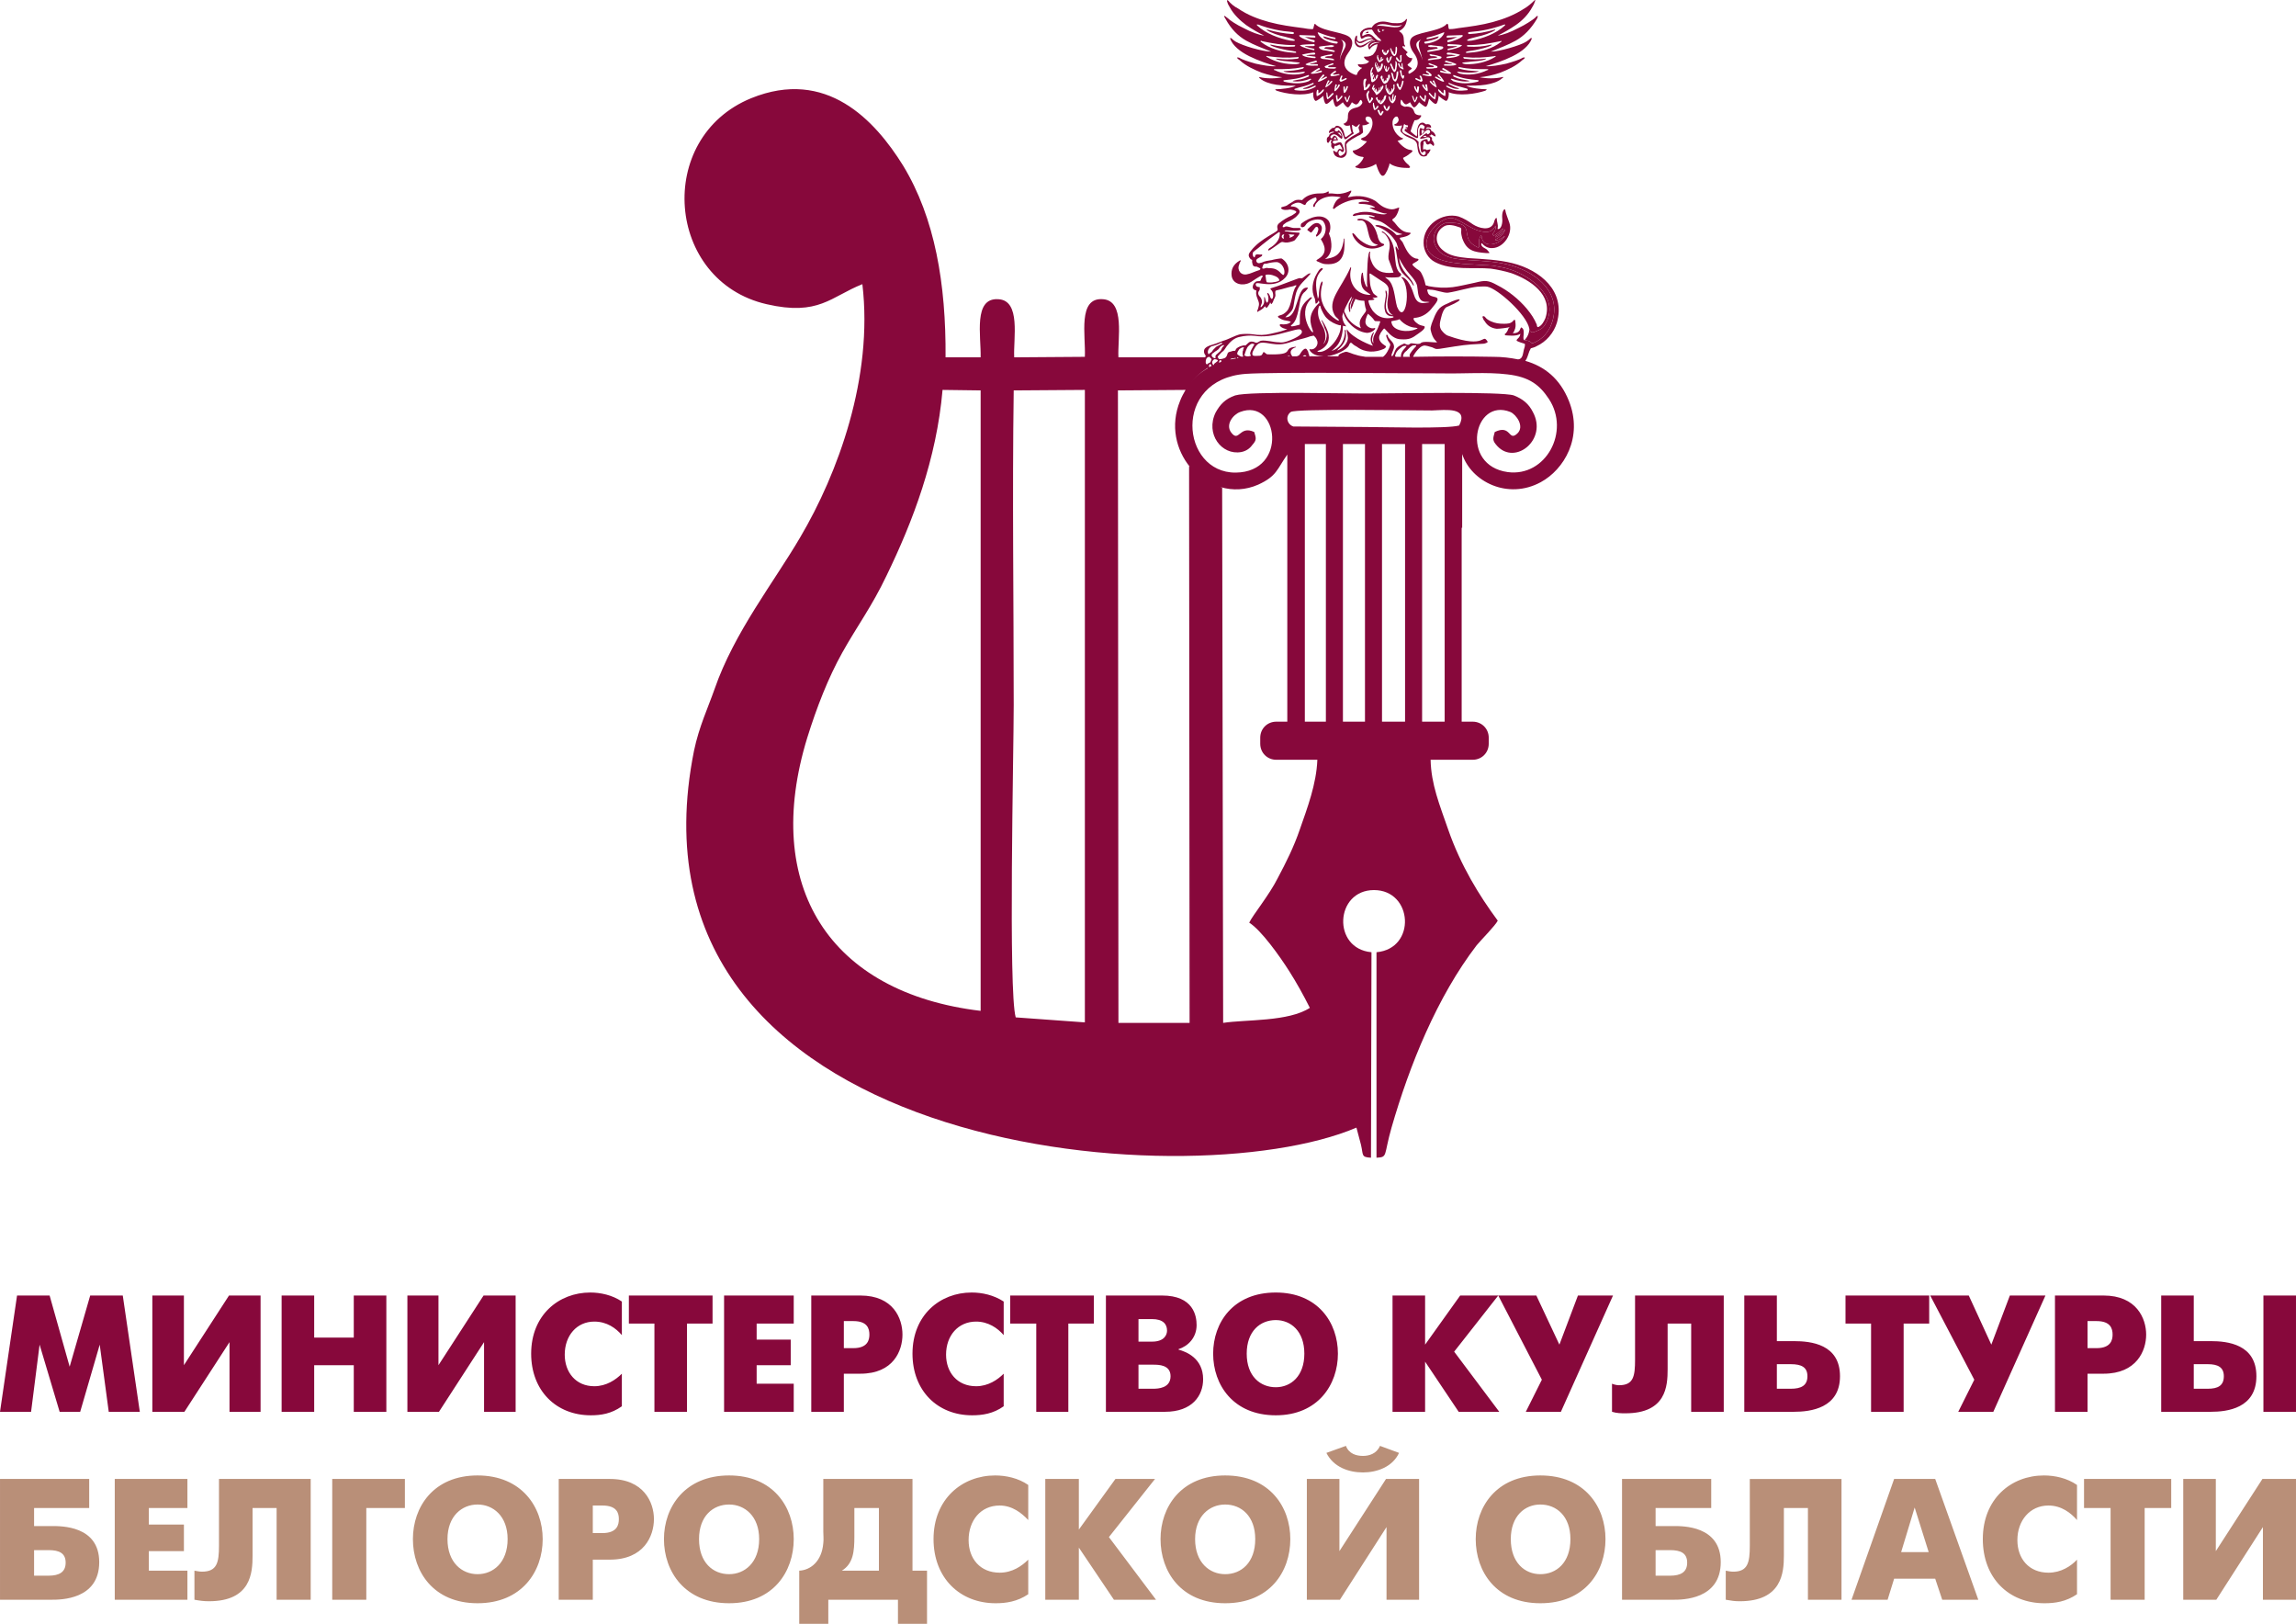 <?xml version="1.0" encoding="UTF-8"?> <svg xmlns="http://www.w3.org/2000/svg" xmlns:xlink="http://www.w3.org/1999/xlink" xml:space="preserve" width="45.819mm" height="32.399mm" version="1.1" style="shape-rendering:geometricPrecision; text-rendering:geometricPrecision; image-rendering:optimizeQuality; fill-rule:evenodd; clip-rule:evenodd" viewBox="0 0 4582 3240"> <defs> <style type="text/css"> .fil0 {fill:#87083B} .fil2 {fill:#B98F78;fill-rule:nonzero} .fil1 {fill:#87083B;fill-rule:nonzero} </style> </defs> <g id="Слой_x0020_1">  <g id="_1453003088"> <g> <g> <path class="fil0" d="M1769 1149c53,-109 100,-233 112,-371l76 1 0 1238c-302,-36 -437,-249 -346,-545 19,-61 42,-120 70,-170 29,-52 59,-92 88,-153zm936 -941c1,1 2,1 2,0 3,0 5,-4 6,-6 2,-3 3,-4 5,0 1,2 1,3 0,5 -3,4 -4,5 -9,7 -9,2 -19,5 -19,17 0,5 0,11 -5,14 -1,2 -6,1 -3,3 1,2 4,3 6,3 1,0 4,0 6,-1 1,5 1,9 3,14 1,1 0,2 -2,3 -1,1 -2,2 -4,3 -2,1 -6,6 -7,2 -2,-7 -2,-12 -8,-18 -4,-3 -10,-5 -12,0 -1,0 -1,1 -2,1 0,0 -4,0 -5,2 -3,2 -5,5 -5,7 0,2 1,2 1,1 2,-1 7,-3 9,-2 0,0 0,1 0,1 -3,1 -8,2 -9,5 0,1 -1,2 -1,3 -3,1 -5,5 -4,8 0,3 0,5 3,5 1,0 3,-6 5,-6 1,0 2,1 2,1 -4,3 -1,6 -1,7 0,1 -1,3 0,6 1,1 2,3 3,4 3,2 2,-4 4,-6 0,0 2,0 3,0 1,0 4,-2 5,-2 2,-1 2,0 3,1 1,1 4,7 4,8 -1,1 -4,-1 -5,-1 -3,0 -5,4 -5,6 0,1 -3,0 -4,0 -1,-1 -3,-3 -4,-2 -1,2 2,8 3,9 2,2 6,4 7,4 1,0 4,1 5,1 3,0 6,-1 8,-3 6,-5 3,-14 3,-21 -1,-2 0,-3 1,-5 5,-6 15,-11 22,-15 3,-1 5,-2 7,-4 2,-1 4,-3 3,-5 0,-4 -1,-8 -1,-12 3,0 7,0 12,-3 1,-1 3,-1 1,-2 -4,-1 -9,-7 -6,-11 3,-3 8,-1 10,1 8,12 -1,31 -12,38 -2,1 -8,3 -8,4 0,3 10,5 12,5 -2,3 -13,15 -25,18 -2,0 -4,0 -3,3 3,6 14,10 20,10 1,1 2,1 1,2 -2,5 -7,11 -11,14 -2,2 -4,2 -5,3 -2,3 7,3 8,4 10,1 25,-3 33,-9 3,8 5,17 11,23 2,1 3,1 5,0 4,-3 11,-19 11,-24 8,6 21,9 34,9 2,0 7,1 7,-2 -1,-1 -1,-2 -3,-4 -4,-3 -10,-9 -11,-14 4,-2 10,-5 14,-9 1,0 7,-5 4,-6 -1,0 -2,-1 -4,-1 -9,-1 -19,-10 -25,-18 3,-1 8,-2 11,-4 1,-1 -2,-2 -3,-2 -14,-7 -21,-25 -17,-36 1,-3 5,-8 9,-6 0,1 1,1 1,2 3,5 0,9 -4,12 -1,0 -5,1 -3,3 2,1 5,1 7,1 3,0 6,0 8,-1 0,3 -2,6 -3,9 -1,4 4,7 6,9 6,6 15,7 22,12 3,3 4,4 5,8 1,6 1,15 5,20 3,5 10,5 14,3 1,-1 2,-3 2,-4 1,0 3,-2 3,-3 1,-1 4,-6 2,-6 -1,0 -4,1 -5,1 -1,1 -1,1 -2,0 -3,-2 -4,-1 -6,-1 -2,0 -1,-1 -1,-2 0,-3 0,-6 1,-9 0,-2 -1,-4 1,-5 1,-1 3,0 3,1 1,3 1,4 3,5 2,1 3,0 5,-1 1,-1 1,0 2,0 3,1 5,5 6,4 3,-3 -1,-9 -3,-11 -1,-1 0,-2 0,-3 0,-3 -3,-5 -6,-6 1,0 2,-1 3,-1 1,-2 1,-2 3,-1 2,1 3,2 5,3 1,0 1,0 2,0 0,-4 -4,-9 -7,-10 -2,-1 -1,0 -2,-2 -1,-5 -8,-4 -11,-2 1,-1 2,-2 2,-3 0,-1 2,-1 3,-1 2,0 7,2 6,-1 -1,-5 -6,-6 -9,-5 -2,0 -2,0 -3,-1 -2,-2 -5,-3 -7,-2 -3,0 -6,4 -7,7 -2,5 -2,10 -2,15 0,1 0,5 -1,5 0,0 -12,-9 -12,-10 2,-7 5,-16 8,-22 0,0 0,0 0,0 5,0 10,-2 13,-8 1,-3 -2,-2 -4,-2 -13,-2 -7,-9 -15,-15 -3,-2 -9,-3 -13,-2 -2,0 -5,-2 -7,-3 -3,-3 -2,-8 -1,-11 1,0 2,1 3,3 1,2 4,6 6,6 3,1 7,-3 9,-4 2,3 4,8 7,10 3,2 10,-8 11,-10 2,2 11,9 13,9 4,0 6,-13 7,-16 3,3 11,12 14,10 3,-1 5,-12 5,-16 2,2 14,12 16,10 4,-3 5,-13 4,-17 10,4 23,5 37,4 14,-1 27,-4 36,-7 2,-1 5,-3 1,-3 -8,0 -30,-2 -39,-7 12,0 26,0 39,-2 13,-2 25,-6 33,-13 1,-1 2,-1 2,-2 0,-1 -1,0 -3,0 -12,3 -31,3 -44,0 12,-1 27,-4 41,-9 15,-6 31,-13 44,-25 1,-1 5,-3 5,-5 0,-1 -3,0 -4,0 -6,4 -19,8 -33,12 -14,3 -30,6 -41,5 15,-4 36,-11 54,-20 18,-9 33,-21 38,-35 1,-1 -1,-1 -2,-1 -3,3 -6,5 -9,7 -6,4 -20,9 -34,13 -14,4 -28,7 -37,7 17,-7 34,-13 50,-22 16,-9 30,-23 42,-43 1,-3 2,-4 2,-5 0,-4 -6,3 -6,3 -5,4 -18,13 -33,20 -15,8 -31,14 -41,15 10,-5 23,-12 36,-21 13,-9 25,-21 33,-36 2,-3 4,-7 5,-11 1,-1 1,-2 1,-2 0,-2 -2,0 -2,0 -6,6 -13,12 -20,16 -20,13 -41,21 -63,27 -22,6 -45,9 -68,12 -6,1 -11,2 -17,2 -4,1 -3,-4 -4,-9 -2,-3 -3,-1 -5,1 -17,14 -61,14 -69,27 -5,8 -1,20 5,28 10,13 13,29 -3,39 -2,1 -4,3 -6,3 -1,0 -1,0 -1,-1 0,-2 -1,-3 1,-5 2,-1 4,-2 5,-4 1,-1 1,-1 -1,-2 0,0 -2,-1 -3,-2 -2,-1 -4,-3 -4,-4 0,0 1,-1 2,-2 3,-2 6,-5 7,-9 1,-1 1,-1 0,-2 -5,0 -8,-2 -11,-6 -1,-1 -1,-2 -1,-2 0,-1 2,-2 3,-3 0,0 0,0 0,-1 -3,-3 -7,-6 -10,-10 0,-1 0,-2 0,-2 0,0 1,0 2,0 1,1 2,1 2,1 1,-1 2,0 1,-2 -1,-1 -2,-3 -2,-5 -1,-7 1,-15 -6,-21 -1,-1 -3,-2 -4,-3 8,-4 13,-10 15,-19 1,-3 1,-5 1,-5 -1,-1 -3,2 -5,4 -2,1 -3,2 -5,3 -6,2 -13,1 -19,1 -9,-1 -20,-7 -34,1 -2,1 -7,6 -7,8 -1,0 -2,0 -3,0 -7,0 -13,2 -18,7 -3,3 -3,6 -2,10 0,1 1,6 3,5 2,0 4,-2 6,-3 4,-1 6,-2 10,-1 2,1 4,2 5,3 -6,0 -11,2 -16,4 -3,1 -8,4 -11,3 -2,-1 -3,-3 -4,-4 0,-2 1,-7 0,-8 -2,-1 -4,5 -4,6 -1,5 -1,9 2,13 5,7 14,5 21,-1 5,-4 10,-7 16,-8 1,0 1,0 1,0 0,0 0,0 -1,1 -4,0 -9,2 -12,7 -2,4 1,9 2,10 4,-6 8,-9 16,-11 0,4 -2,9 -3,12 0,1 -4,7 -6,9 -6,4 -11,4 -17,4 -1,0 -1,1 -1,1 2,4 5,6 8,7 1,1 2,1 2,1 1,1 -3,4 -6,5 -5,1 -10,2 -15,1 -1,0 -1,0 -1,1 0,3 5,6 8,6 0,1 -1,2 -2,2 -5,5 -7,7 -8,12 -2,1 -3,0 -4,0 -27,-10 -24,-29 -13,-44 6,-8 11,-20 5,-28 -8,-13 -52,-13 -69,-27 -2,-2 -3,-4 -4,-1 -2,5 -1,10 -5,9 -6,0 -11,-1 -17,-2 -23,-3 -46,-6 -68,-12 -22,-6 -43,-14 -62,-27 -8,-4 -15,-10 -20,-16 -1,0 -2,-2 -2,0 -1,0 0,1 0,2 1,4 3,8 5,11 8,15 21,27 33,36 13,9 26,16 36,21 -10,-1 -26,-7 -41,-15 -15,-7 -28,-16 -32,-20 -1,0 -7,-7 -7,-3 1,1 1,2 3,5 11,20 25,34 41,43 16,9 33,15 50,22 -8,0 -23,-3 -37,-7 -14,-4 -27,-9 -34,-13 -3,-2 -6,-4 -9,-7 -1,0 -3,0 -2,1 5,14 20,26 38,35 18,9 39,16 54,20 -11,1 -27,-2 -41,-5 -14,-4 -27,-8 -33,-12 -1,0 -4,-1 -4,0 0,2 4,4 5,5 13,12 29,19 44,25 15,5 29,8 41,9 -13,3 -32,3 -44,0 -1,0 -3,-1 -2,0 0,1 0,1 1,2 8,7 20,11 33,13 13,2 27,2 39,2 -8,5 -31,7 -39,7 -4,0 -1,2 1,3 9,3 22,6 36,7 14,1 27,0 37,-4 -1,4 0,14 4,17 2,2 14,-8 16,-10 0,4 2,15 5,16 3,2 11,-7 14,-10 1,3 3,16 7,16 2,0 11,-7 13,-9 1,2 8,12 11,10 3,-2 5,-7 7,-10 2,1 5,4 7,4zm-179 345c0,2 1,9 2,10 0,1 12,1 14,0 2,0 12,-2 11,-4 0,-2 -2,-4 -3,-5 -5,-4 -15,-7 -22,-6 -3,0 -3,2 -2,5zm386 296c-24,7 -152,3 -188,3l-143 -1c-12,-4 -17,-20 -5,-29 11,-7 238,-3 282,-3 28,-1 73,-7 54,30zm-308 591l0 -554 42 0 0 554 -42 0zm-35 -533l0 533 -22 0c-18,0 -32,14 -32,32l0 12c0,18 14,32 32,32l82 0c-2,49 -20,96 -35,139 -12,35 -27,65 -44,97 -17,34 -50,74 -57,89 24,15 61,67 80,97 14,22 28,47 41,73l0 0c-43,28 -128,23 -173,30l-2 -1068c-1,0 -2,0 -3,-1 24,7 50,6 75,-5 37,-17 37,-30 58,-60zm138 1343c3,11 6,23 9,34 5,21 0,25 20,26l1 -410c-79,-7 -73,-124 5,-124 78,0 85,117 5,124l0 410c23,-1 14,-4 30,-60 36,-125 91,-261 170,-364 11,-13 37,-39 42,-49 -37,-50 -74,-110 -99,-182 -17,-49 -34,-90 -35,-139l84 0c18,0 32,-14 32,-32l0 -12c0,-18 -14,-32 -32,-32l-22 0 0 -387 1 0 0 -147c18,55 91,92 157,56 46,-25 85,-89 56,-162 -18,-45 -49,-69 -87,-80 4,-5 5,-11 8,-19 1,-2 2,-4 3,-6 3,-1 8,-2 11,-4 20,-9 35,-27 41,-47 18,-63 -33,-105 -89,-119 -29,-7 -57,-8 -88,-10 -19,-2 -38,-4 -52,-17 -16,-14 -14,-37 5,-47 8,-4 20,-1 28,2 7,2 5,4 5,10 0,4 1,8 2,12 9,26 24,28 48,30 2,0 5,0 6,0 1,-1 -2,-4 -3,-5 -3,-5 -11,-5 -13,-12 0,-1 0,-4 2,-2 3,4 11,10 21,9 22,-1 41,-29 33,-51 -3,-9 -7,-18 -8,-25 0,-2 -1,-1 -2,-1 -2,1 -5,7 -4,18 1,9 -2,21 -8,21 -2,1 -1,-2 -1,-3 1,-6 -2,-12 -2,-18 0,-2 -2,-1 -3,1 -2,3 -2,6 -3,8 -7,17 -30,10 -41,3 -10,-7 -18,-12 -29,-16 -33,-9 -71,17 -70,53 0,15 9,31 23,38 32,17 77,10 111,13 14,2 28,5 41,9 37,13 84,43 68,90 -3,7 -7,14 -13,17 -3,2 -4,-1 -4,-4 -5,-12 -11,-21 -20,-32 -16,-19 -37,-36 -59,-47 -18,-10 -24,-10 -44,-5 -15,3 -30,7 -45,9 -16,2 -32,1 -48,-2 -1,-1 -5,-1 -6,-2 -2,-9 -4,-16 -9,-25 -2,-3 -4,-5 -8,-7 -1,-1 -11,-8 -9,-10 1,-2 16,-8 11,-10 -1,-1 -2,-1 -4,-1 -15,-4 -21,-21 -27,-33 -2,-2 -3,-4 -5,-6 -1,-2 0,-3 2,-3 6,-1 15,-3 19,-8 1,-2 -3,-2 -4,-2 -13,-1 -20,-10 -28,-20 -1,-1 -6,-5 -4,-6 0,-1 1,-1 2,-2 5,-3 8,-10 10,-16 0,-1 2,-6 1,-6 -1,0 -8,3 -9,3 -7,2 -16,-1 -22,-4 -6,-3 -11,-8 -16,-12 -15,-9 -34,-12 -51,-8 -7,2 -3,-1 -1,-4 1,-2 2,-4 3,-5 2,-5 0,-4 -4,-2 -7,3 -15,5 -23,5 -3,0 -8,-1 -11,-1 -3,0 -5,0 -6,0 -2,0 0,-1 0,-3 0,-2 -4,0 -5,1 -6,2 -8,2 -14,2 -11,0 -24,3 -32,11 -2,2 -2,3 -5,2 -8,-1 -11,0 -17,4 -3,2 -5,3 -8,5 -3,3 -8,4 -12,5 -2,1 -3,1 -2,3 3,4 13,3 17,2 3,0 13,2 13,5 0,2 -8,6 -9,7 -9,4 -18,9 -26,16 -7,7 1,12 -4,15 -1,1 -3,2 -6,4 -12,7 -27,16 -37,26 -3,3 -6,6 -9,10 -4,5 -6,9 -1,15 1,1 1,2 3,2 2,1 0,4 1,6 0,1 1,6 3,7 2,1 3,1 5,1 1,0 2,0 3,1 2,1 9,3 3,6 -7,2 -20,8 -23,8 -13,4 -22,-8 -17,-19 1,-4 2,-5 3,-7 0,-1 -1,-3 -2,-1 -12,7 -18,17 -16,31 3,17 23,20 36,13 5,-2 23,-16 25,-14 2,1 0,4 -1,4 -1,2 -1,3 -2,5 -1,4 -7,0 -11,4 -3,2 -5,6 -5,10 0,3 2,5 5,6 3,0 2,1 2,3 -1,7 2,12 4,18 3,7 1,11 -1,18 -1,1 -2,6 0,4 4,-2 9,-5 12,-8 1,-2 3,-4 4,-1 1,3 2,1 4,-1 1,-2 3,-4 4,-6 0,-1 0,-2 1,-2 1,-1 1,5 3,2 2,-2 3,-5 4,-8 3,-6 4,-7 3,-13 0,-5 0,-5 4,-6 11,-2 21,-6 32,-8 2,-1 9,-4 5,1 -8,11 -8,38 -18,49 -4,4 -8,7 -13,8 -3,1 -7,2 -3,5 3,2 7,4 11,5 4,1 8,1 13,3 -3,5 -14,6 -19,5 -3,-1 -4,2 -2,4 4,4 9,5 14,6 -2,1 -4,1 -6,2l0 0c-8,3 -19,5 -27,7 -12,3 -24,3 -36,1 -9,-1 -16,-1 -25,0 -12,3 -23,10 -34,13 -6,2 -12,5 -19,7 -6,2 -12,3 -17,8 -3,3 -3,9 0,13 2,2 1,3 0,5 -33,0 -76,0 -173,0 -2,-37 14,-113 -31,-116 -51,-4 -34,73 -36,115l-141 1c-2,-37 14,-114 -32,-116 -50,-3 -34,73 -35,116l-70 0c1,-146 -21,-278 -85,-383 -56,-90 -153,-195 -303,-134 -193,79 -170,365 31,411 104,24 128,-15 191,-40 22,186 -49,378 -124,505 -52,89 -132,190 -171,303 -13,37 -31,75 -41,123 -161,803 982,897 1322,752zm-297 -1516l0 1c-14,8 -26,18 -35,31 9,-13 21,-23 35,-32zm-40 39c-1,1 -2,2 -2,3 0,-1 1,-2 2,-3zm-4 5c-4,7 -8,14 -11,22 -20,49 -8,98 20,132l-2 -2 1 1111 -142 0 -1 -1262 135 -1zm9 154c1,1 2,2 3,3 -1,-1 -2,-2 -3,-3zm3 4c1,1 2,2 3,3 -1,-1 -2,-2 -3,-3zm3 3c1,1 2,2 3,3 -1,-1 -2,-2 -3,-3zm3 3c3,3 6,6 10,8 -4,-2 -7,-5 -10,-8zm10 9c2,1 5,3 7,5 -2,-2 -5,-4 -7,-5zm7 5c2,1 5,3 7,4 -2,-1 -5,-3 -7,-4zm7 5c2,0 3,1 4,2 -1,-1 -2,-2 -4,-2zm4 2c1,0 3,1 4,2 -1,-1 -3,-2 -4,-2zm4 2c1,0 3,1 4,1 -1,0 -3,-1 -4,-1zm4 2c1,0 2,1 4,1 -2,0 -3,-1 -4,-1zm4 1c1,1 3,1 4,2 -1,-1 -3,-1 -4,-2zm4 2c1,0 3,1 4,1 -1,0 -3,-1 -4,-1zm4 1c1,1 3,1 4,1 -1,0 -3,0 -4,-1zm597 -254c-15,-3 -31,-5 -48,-5 -53,-1 -107,-1 -161,0 3,-8 14,-21 20,-22 4,-2 13,2 18,3 7,3 6,4 15,3 51,-8 48,-8 85,-10 7,0 11,-3 11,-4 -12,-19 -1,16 -79,-12 -6,-2 -11,-8 -14,-12 -3,-5 -3,-10 -2,-16 2,-8 4,-20 10,-27 2,-2 4,-3 7,-4 35,-15 24,-19 -3,-5 -5,2 -11,5 -15,9 -5,5 -9,13 -12,21 -2,5 -7,16 -6,22 4,19 11,22 13,25 -6,1 -26,-3 -32,1 0,0 -1,1 -1,1 -5,3 -13,0 -18,0 -5,0 -4,6 -13,1 -2,-1 -3,0 -5,1 -5,2 -12,6 -14,11 -2,3 -3,8 -5,11 -1,2 -3,2 -3,1 -1,-3 5,-13 5,-18 0,-9 -8,-13 -12,-20 0,-2 -1,-4 -2,-4 -3,-1 -1,6 0,7 1,5 4,7 6,11 1,1 0,3 0,4 -2,6 -7,17 -14,22 -5,0 -11,0 -17,0l-18 0c-7,-1 -13,-2 -19,-4 -6,-1 -17,-7 -21,-6 -4,1 -9,3 -12,5 -2,1 -2,3 -2,4l-22 0c1,-1 2,-1 4,-1 12,-2 34,-11 39,-21 1,-3 3,-7 6,-4 3,3 6,5 10,7 16,12 36,12 54,4 1,-1 4,-2 4,-5 -1,-1 -6,-4 -7,-5 -6,-5 -9,-12 -5,-19 1,-3 3,-5 5,-8 4,-6 4,-3 8,1 8,9 17,17 29,17 16,1 22,-2 34,-11 4,-3 9,-6 12,-10 2,-4 2,-5 -3,-6 -4,-1 -8,-2 -11,-5 -3,-2 -6,-5 -7,-8 -1,-3 3,-3 5,-3 14,-2 25,-10 33,-21 26,-30 -7,-13 -10,-31 0,-1 -2,-4 0,-4 1,-1 3,0 5,0 12,0 26,7 36,6 20,-3 40,-10 59,-12 6,0 14,-1 19,0 21,4 79,56 84,84 1,3 0,4 3,6 2,2 6,1 8,0 13,-5 17,-7 23,-19 25,-51 -30,-91 -71,-105 -12,-4 -24,-6 -36,-8 -78,-5 -38,-1 -80,-6 -98,-15 -34,-89 -4,-89 17,0 38,23 63,27 9,2 17,1 23,-6 1,-1 4,-7 4,-5 0,3 -1,8 -2,10 -1,1 -2,3 -3,4 -1,2 -1,5 1,5 2,0 13,-9 14,-10 1,-1 3,-4 5,-4 1,0 -2,4 -2,4 -3,5 -8,8 -13,11 -2,1 -1,3 1,2 6,-3 12,-7 15,-12 1,-2 4,-6 2,-1 -3,8 -11,14 -19,18 0,0 0,1 0,1 6,1 10,-2 16,-6 0,0 2,-2 3,-2 0,0 -1,2 -2,3 -12,15 -40,21 -44,0 0,-1 0,-5 -2,-4 0,1 -1,2 -2,4 -4,13 2,18 -3,20 -13,-6 -19,-13 -21,-21 -4,-16 2,-31 -45,-28 -18,7 -28,26 -20,44 11,27 43,28 68,30 31,2 58,3 85,11 51,15 102,56 79,117 -6,16 -18,29 -31,35 -14,7 -3,-1 -21,-3 -9,1 2,-20 -7,-25 -2,-2 -2,1 -3,2 -2,7 -8,9 -15,9 1,-1 2,-3 3,-5 3,-6 3,-12 2,-18 0,-3 -1,-6 -4,-2 -5,6 -12,6 -19,6 -10,0 -17,-1 -26,-5 -4,-2 -8,-4 -11,-8 -2,-3 -7,-3 -5,1 1,3 2,5 4,7 5,9 14,14 24,15 6,0 23,-2 28,-4 -7,2 -3,5 -10,13 -2,1 -3,2 -1,4 3,0 22,3 30,-3 -1,14 -21,11 9,20 1,4 -1,8 -2,12 -2,8 -2,19 -12,19zm-215 -5l-14 0c0,-1 0,-1 0,-1 0,-5 4,-9 7,-11 3,-3 7,-8 11,-10 1,-1 6,-1 8,-1 1,1 -1,3 -1,3 -3,3 -12,13 -12,17 0,1 0,2 1,3zm-18 0l-11 0c0,-1 0,-1 -1,-1 0,-2 1,-3 1,-4 2,-7 9,-12 13,-15 2,-2 6,-2 9,-2 0,3 -13,11 -11,22zm-154 -1l-23 0c0,-1 -1,-1 -1,0l-1 0 -4 0c0,-2 -1,-4 -2,-7 0,-2 -1,-4 -2,-5 -4,-9 -12,3 -15,8 -1,2 -3,3 -6,4l-9 0c-9,-12 3,-17 7,-18 1,-1 0,-1 -1,-1 -28,3 3,17 -56,15 -4,-1 -7,-8 -9,-2 -2,5 -5,5 -9,5 -3,0 -8,1 -11,-1 -1,-1 -1,-5 0,-7 3,-6 7,-16 16,-18 6,-1 15,1 22,2 24,4 33,-3 53,-8 8,-2 16,-4 24,-7 2,0 4,-1 5,-1 2,-1 3,1 4,2 3,3 4,6 5,9 2,8 -5,17 -13,16 -5,-1 -2,2 -1,4 7,8 15,9 26,10 0,0 1,0 1,0zm-35 0l-7 0c1,-1 1,-1 3,-2 1,0 2,-1 3,1 1,0 1,1 1,1zm-33 0l-5 0c1,0 2,-1 3,-1 1,0 2,0 2,1zm-102 3l-3 1c0,-1 0,-2 1,-2 0,0 1,1 2,1zm-5 1c-4,1 -8,2 -12,2l0 0c2,-2 5,-2 7,-2 2,-1 4,-1 5,0zm-30 7c-2,1 -3,1 -4,2 0,-1 0,-2 0,-2 0,-2 1,-4 4,-3 1,1 0,2 0,3l0 0zm-8 3l-1 1c0,-1 1,-1 1,-1zm-7 3l-1 1c0,0 0,0 0,-1 -1,-1 -2,-3 -2,-5 0,-2 2,-5 4,-6 1,-1 12,1 5,5 -2,2 -3,2 -5,4 0,1 0,1 -1,2zm-4 2c-2,1 -4,2 -5,3 0,-2 -1,-4 1,-6 2,-2 3,2 4,3zm465 323l0 387 -45 0 0 -554c14,0 29,0 45,0l0 167 0 0zm-79 -167l0 554 -46 0 0 -554 46 0zm-80 0l0 554 -44 0 0 -554c16,0 30,0 44,0zm-221 -24c-30,-14 -30,22 -46,1 -12,-16 4,-36 18,-41 76,-29 97,120 -9,121 -109,1 -128,-186 20,-197 57,-4 315,-1 392,-1 40,1 90,-3 130,2 45,5 65,22 83,49 43,65 -6,156 -82,146 -96,-13 -68,-149 5,-120 12,5 29,29 14,43 -18,17 -12,-19 -45,-3 -4,14 -5,17 5,28 36,39 101,-13 71,-68 -8,-16 -20,-26 -38,-33 -24,-8 -234,-4 -278,-4 -48,1 -248,-5 -278,4 -20,7 -30,18 -39,34 -21,43 12,86 51,79 10,-2 17,-7 22,-14 9,-10 8,-13 4,-26zm59 -386c1,-1 -2,-3 0,-6 0,-1 1,-2 1,-2 -2,-1 -5,1 -5,3 -1,4 4,6 4,5zm11 -2c2,1 9,-3 10,-5 1,-1 -4,-1 -5,-1 -10,-1 -5,0 -4,3 0,2 -1,3 -1,3zm-166 243c-1,2 -2,10 2,10 1,-1 3,-3 5,-3 3,-2 2,-4 4,-7 0,-1 -4,-4 -4,-5 -4,0 -6,2 -7,5zm241 -60c0,-1 -10,-21 -11,-18 0,0 6,13 6,15 3,6 6,12 4,20 0,3 -4,12 -6,12 0,0 2,-3 3,-6 2,-7 1,-15 -1,-21 -1,-5 -7,-13 -9,-19 -4,-9 -5,-19 -2,-28 1,-2 2,-3 3,-1 0,0 1,2 1,4 3,7 7,16 13,21 6,6 16,11 24,13 1,0 2,0 3,0 1,23 -26,56 -45,53 -1,0 -2,-1 -2,-1 0,-1 3,-1 8,-4 16,-9 18,-25 11,-40zm40 0c-1,3 2,12 2,17 0,9 -8,19 -16,23 -8,5 -5,1 0,-3 8,-8 13,-17 12,-29 0,-1 0,-6 -1,-7 -1,0 -1,0 -1,1 -1,1 0,3 0,4 -1,15 -7,28 -21,35 -2,1 -9,4 -3,0 4,-4 8,-7 11,-12 7,-11 9,-26 9,-36 14,3 1,1 -1,-16 -1,-3 1,-8 2,-11 3,17 23,38 45,41 12,2 25,-12 15,-9 -5,1 -13,-3 -15,-8 -3,-5 1,-16 4,-21 21,18 6,14 24,15 2,0 -4,12 -4,13 -5,12 -12,17 -9,31 -5,-5 -2,-14 0,-19 0,-1 1,-2 1,-3 1,-1 -1,0 -2,1 -7,10 -5,19 0,26 -1,0 -40,-14 -52,-33zm6 -46c0,2 2,15 -1,11 -2,-4 -2,-11 -1,-16 1,-1 7,-13 5,-14 0,0 -1,1 -1,2 -1,0 -6,10 -6,10 -2,4 -6,11 -7,15 -1,1 0,4 2,7 5,13 17,24 31,29 -10,-20 13,-30 10,-38 -2,-5 -2,-9 -3,-14 0,-2 1,-3 -3,-3 -4,0 -10,-1 -14,-3 -1,-1 -2,0 -2,2 -2,3 -4,9 -5,12 -1,1 -3,8 -3,6 -2,-5 2,-15 4,-20 2,-3 1,-3 -1,0 -2,4 -4,9 -5,14zm46 -27c2,4 9,7 9,8 0,2 -6,2 -7,2 -7,0 1,2 1,3 -1,2 -7,2 -9,2 -2,0 -3,0 -3,2 1,7 6,17 11,22 9,10 22,14 37,11 1,-1 3,-1 2,-2 -1,-1 -3,-1 -4,-1 -7,0 -12,-5 -13,-11 -4,-13 4,-27 1,-37 0,-1 0,-2 0,-3 0,0 1,-1 1,0 1,0 2,4 2,5 1,12 -5,22 -1,34 2,6 6,9 13,10 -5,-3 -7,-5 -9,-10 -6,-15 2,-29 0,-44 -3,-10 -10,-11 -36,-29 -2,-1 -2,1 -2,2 1,14 0,23 7,36zm53 53c-7,3 -9,2 -16,4 -1,0 0,2 0,3 3,17 33,20 48,13 2,-1 4,-1 4,-2 0,0 -3,-1 -3,-1 -21,-1 -33,-17 -33,-17zm-290 33c-8,-1 -20,0 -28,2 -12,2 -20,10 -27,19 -3,4 -5,9 -9,11 -1,1 -9,9 -9,10 0,1 2,3 2,4 3,2 11,-1 13,-2 3,-2 4,-6 5,-9 1,-3 5,-3 8,-4 2,-1 4,-1 6,-1 2,0 2,-3 3,-4 4,-4 10,-6 16,-7 1,0 2,1 3,0 5,-4 7,-9 15,-7 2,0 4,2 6,2 3,0 6,-3 9,-4 10,-2 25,3 36,3 6,1 11,0 17,-2 20,-7 35,-16 27,-23 -3,-3 -17,2 -37,7 -18,5 -38,8 -56,5zm-78 19c-2,1 -4,1 -7,2 -6,3 -10,11 -6,16 1,-1 3,-3 5,-4 2,-1 3,-4 4,-5 2,-2 4,-4 6,-6 3,-2 7,-3 9,-5 1,0 4,-1 3,-2 0,-1 -1,-1 -2,-1 -4,2 -8,4 -12,5zm8 6c-1,1 -1,2 -3,3 -2,2 -5,3 -7,5 -11,6 -1,12 2,12 2,0 -1,-4 2,-7 3,-3 6,-5 9,-8 1,-2 2,-4 3,-6 1,-2 4,-4 4,-5 1,-1 -2,0 -2,0 -3,0 -7,4 -8,6zm277 -258c-2,1 -2,3 3,3 24,-4 9,46 37,48 -12,10 -36,-7 -43,-16 -22,-29 2,45 54,18 3,-2 0,-4 -2,-4 -6,-2 -9,-10 -10,-16 -3,-11 -8,-21 -16,-27 -4,-3 -14,-8 -23,-6zm-97 17c0,0 -5,4 -4,5 0,0 1,0 1,1 3,1 4,4 7,4 0,0 6,-7 7,-9 3,-4 6,-3 7,2 0,3 -2,7 -3,10 -1,1 -3,3 -1,5 1,1 8,-6 9,-8 1,-3 2,-5 2,-9 0,-5 -5,-10 -10,-10 -6,0 -11,5 -15,9zm-16 -8c-1,1 -2,6 0,7 1,0 3,1 4,0 4,-1 5,-6 8,-8 6,-6 26,-11 32,-3 8,11 5,27 -5,35 -1,1 20,24 -4,39 -3,2 -8,4 -2,6 4,2 11,5 15,5 37,3 39,-24 38,-48 0,-2 1,-3 -1,-3 -4,36 -21,38 -38,41 14,-9 15,-26 11,-43 -1,-3 -2,-5 -3,-8 4,-7 4,-20 -1,-26 -13,-15 -37,-7 -54,6zm-106 245c-3,3 -6,12 -7,16 -1,2 -1,2 1,3 4,2 8,1 11,0 1,-1 0,-1 -1,-3 -1,-5 4,-12 6,-16 2,-3 4,-5 -1,-5 -3,-1 -7,3 -9,5zm-18 6c1,-1 5,-4 8,-4 3,0 1,1 0,4 0,1 0,3 -1,4 -1,8 1,9 1,10 -2,3 -12,-3 -12,-5 0,-3 2,-6 4,-9zm298 -180c-2,-16 9,-28 -4,-46 -2,-3 -5,-6 -8,-7 -1,-1 -3,-2 -1,-2 1,-1 5,2 6,3 29,24 13,62 29,79 1,1 4,2 3,4 0,3 -3,4 -5,5 -7,1 -19,1 -27,0 1,1 4,3 5,4 14,10 14,38 19,55 16,39 30,-36 9,-58 -2,-1 -1,-1 0,-1 13,1 22,26 25,36 5,16 14,17 25,15 2,0 6,-1 6,-1 -7,-2 -11,1 -17,-4 -7,-7 -6,-19 -8,-29 -2,-8 -8,-15 -14,-22 -9,-10 -16,-21 -22,-33 4,28 21,35 28,50 3,6 1,7 -2,1 -5,-9 -14,-15 -20,-22 -9,-13 -9,-29 -12,-44 -1,-3 -1,-5 -1,-7 1,-5 5,7 6,5 0,-1 -4,-12 -4,-13 -8,-15 -21,-26 -36,-32 -1,0 -8,-2 -6,-3 3,-2 8,0 10,0 12,3 21,8 30,17 1,2 2,2 5,2 3,-1 14,-1 4,-3 -15,-4 -23,-16 -37,-23 -6,-3 -14,-4 -20,-7 -1,-1 -6,-2 -5,-4 1,-1 9,2 11,1 2,-1 -2,-2 -2,-2 -9,-4 -29,-3 -38,0 -2,0 -4,0 -3,-2 2,-3 5,-3 9,-4 13,-4 26,-2 39,1 6,1 13,3 18,1 5,-1 -1,-1 -2,-1 -8,-1 -22,-7 -30,-11 -4,-2 11,0 10,-1 0,-1 -5,-3 -7,-4 -7,-2 -13,-3 -20,-3 -1,0 -6,0 -6,-2 1,-3 16,-3 18,-2 2,0 5,0 4,0 -3,-3 -13,-4 -15,-5 -17,-2 -37,5 -51,15 -3,3 -4,3 -5,4 -1,0 -2,-1 -2,-2 4,-13 9,-18 16,-21 -1,-1 -11,-2 -13,-2 -11,-1 -23,2 -32,9 -3,3 -6,6 -7,10 0,1 0,2 -2,2 -5,-2 4,-11 5,-13 1,-2 0,-7 -2,-6 -5,1 -18,8 -19,13 -2,4 -4,1 -7,0 -6,-4 -12,-3 -18,0 -3,2 -4,2 -4,3 -1,1 -2,1 0,2 6,0 10,1 14,5 5,5 2,9 -2,13 -5,6 -13,10 -22,14 -1,1 -3,2 -4,3 -1,0 -4,4 -3,6 0,1 5,0 5,-1 5,-1 12,3 18,3 2,0 5,0 7,0 1,0 5,-1 6,2 1,6 -31,2 -32,3 -2,2 6,2 6,2 5,1 13,2 17,2 6,1 12,-3 -2,14 0,1 -2,2 -4,3 -9,3 -14,4 -21,2 -3,-1 -7,3 -10,5 -3,2 -15,11 -18,12 -1,0 -1,-1 -1,-2 1,-2 4,-4 6,-5 9,-6 17,-15 17,-26 0,-1 1,-3 -1,-4 -2,0 -38,28 -42,32 -5,4 -8,6 -10,8 -2,3 -1,8 1,10 3,2 2,-2 3,-3 2,-4 7,-2 10,-2 1,0 4,-1 4,1 0,4 -12,6 -12,11 0,2 2,5 4,5 2,1 5,-1 7,-1 6,-3 13,-4 20,-5 3,-1 18,-4 20,-3 14,9 18,26 7,38 -23,25 -59,5 -59,13 0,2 1,5 3,5 4,2 6,-1 5,4 0,2 0,3 -1,4 -2,2 -3,6 -1,9 1,2 4,4 5,7 2,4 2,8 0,12 0,0 -2,4 -1,5 1,1 6,-6 6,-7 1,-2 1,-6 1,-8 0,0 -1,-7 1,-5 1,2 2,11 5,11 1,-1 2,-3 2,-4 1,-5 0,-10 -2,-14 0,0 0,-1 0,-1 2,-2 6,6 6,8 1,1 2,5 4,3 3,-3 2,-13 -1,-16 -1,-2 -5,-4 -1,-5 17,-5 33,-12 50,-18 5,-2 6,-2 7,-2 1,0 3,1 5,0 3,-2 7,-5 11,-8 4,-2 8,-3 3,2 -13,15 -24,21 -28,42 -6,27 0,24 -20,42 27,2 21,-61 44,-59 1,0 2,1 1,1 0,1 -6,8 -8,9 -8,8 -8,24 -11,36 -2,9 -5,22 -13,28 -1,1 -3,2 -1,3 2,1 13,-2 16,-3 1,0 1,-1 1,-3 0,-19 -1,-33 17,-48 3,-3 6,-5 7,-3 1,1 -2,2 -2,3 -30,30 9,79 4,63 -5,-15 -11,-31 10,-53 2,-2 2,-2 3,-2 0,-2 -1,-4 -1,-5 0,-2 -1,1 -1,1 -2,3 -2,4 -5,5 -1,1 -1,-7 -2,-10 -8,-16 -5,-35 4,-50 2,-3 5,-10 10,-11 1,0 3,1 1,3 -16,15 -14,31 -9,58 1,-1 2,-6 2,-6 0,-8 1,-15 3,-22 0,-1 3,-8 4,-6 1,1 0,3 0,5 -2,6 -3,14 -3,20 0,21 13,40 31,51 5,3 7,2 3,-2 -2,-2 -5,-4 -7,-8 -15,-28 13,-52 31,-92 0,-1 2,-4 2,-2 1,0 0,1 0,3 -6,24 8,48 32,51 0,0 7,1 7,0 -4,-4 -16,-8 -18,-20 -2,-7 -1,-14 0,-20 0,-1 1,-4 2,-4 1,0 1,2 1,3 2,21 11,34 8,20 0,-22 1,-66 6,-65 1,0 0,2 0,4 -1,4 1,12 3,16 7,19 24,25 44,22l-10 -27zm-249 10c-1,1 -3,6 -3,8 0,1 2,1 3,1 3,-1 6,-2 9,-1 12,0 18,2 26,11 3,2 4,5 6,0 2,-9 -5,-22 -15,-23 -6,0 -13,1 -20,3 -1,0 -5,0 -6,1zm312 -277c-1,1 -1,2 -2,3 -1,2 -2,4 -2,5 0,5 -1,9 0,12 0,2 0,3 0,4 -1,2 -2,2 -4,1 -5,-2 -11,-6 -16,-9 -1,-1 -7,-5 -7,-5 0,-1 1,-3 1,-4 1,0 3,1 4,0 0,0 1,0 0,-1 0,0 -2,0 -3,-1 0,0 0,-1 0,-1 1,-1 3,0 4,0 0,0 1,-3 1,-3 0,0 -1,-1 -1,-1 -1,0 -1,0 -1,0 -2,0 -4,-1 -6,-3 0,1 0,3 -1,3 0,5 -2,7 -3,9 -1,5 6,9 10,10 4,2 9,4 13,6 4,2 7,5 10,8 0,3 0,6 0,8 1,4 2,11 4,14 1,2 4,5 6,5 3,-1 5,-3 4,-6 0,-1 -1,-3 -3,-2 -1,0 -2,2 -3,2 -1,1 -1,0 -2,0 -2,-3 -2,-6 -2,-10 0,-2 -1,-8 0,-10 1,-2 2,-3 4,-4 2,-1 7,-3 9,-2 1,0 1,1 1,3 0,0 1,1 1,1 1,1 4,-1 4,-3 0,-1 0,-3 -1,-4 -1,-1 -3,-1 -4,-1 -3,0 -5,1 -7,2 -2,0 -5,1 -6,1 -2,0 -2,-1 -2,-2 3,-2 10,-9 13,-9 1,0 1,2 2,2 1,0 5,-2 5,-5 0,-1 -1,-3 -1,-3 -1,0 -1,-1 -2,-1 -1,0 -3,0 -4,1 -2,1 -2,2 -4,3 -2,4 -5,5 -9,8 -1,1 -1,1 -1,0 0,-4 -1,-11 1,-15 1,-1 1,-1 2,0 2,0 3,1 4,2 2,0 2,-1 2,-2 0,-1 1,-2 1,-2 0,-1 0,-1 0,-2 0,0 -1,0 -1,-1 -1,0 -1,0 -2,-1 0,0 0,-1 -1,-1 -2,-1 -4,0 -5,1zm-163 54c0,2 1,8 5,7 2,-1 4,-2 5,-3 2,-1 4,-4 4,-7 -1,-5 -2,-16 0,-18 2,-3 5,-5 8,-7 6,-5 12,-7 18,-11 0,0 3,-1 2,-2 0,-1 0,-1 0,-2 -1,-2 -2,-5 -2,-7 1,-1 2,-4 3,-6 0,0 -1,0 -1,0 -2,0 -4,5 -7,5 -2,0 -6,-4 -8,-4 0,4 1,10 2,14 1,1 2,3 1,4 -4,2 -10,7 -14,10 -1,1 -4,1 -4,0 -3,-8 -5,-17 -12,-22 -2,-1 -6,0 -7,3 -1,3 2,5 5,4 2,-1 2,-3 3,-2 5,5 7,8 7,14 -1,2 -1,4 -2,3 -4,-2 -9,-9 -15,-9 -3,0 -7,3 -7,5 0,2 1,2 2,3 0,1 1,1 1,0 2,-2 3,-6 6,-5 3,1 6,6 6,9 -2,0 -7,0 -9,1 -1,1 -2,3 -1,4 1,1 3,2 4,2 2,0 3,-2 5,-2 2,-1 5,-1 6,-1 2,0 4,4 5,8 1,2 4,10 0,11 -2,1 -3,0 -4,-2 -1,0 -1,-1 -2,-1 -2,0 -2,3 -3,4zm49 -239c-1,2 -2,5 -1,7 4,-2 9,-5 14,-4 4,1 8,5 11,8 2,2 4,4 7,5 1,0 4,1 5,1 0,0 0,-1 0,-1 -1,-3 -2,-3 -4,-5 -3,-2 -5,-6 -8,-8 -2,-3 -4,-6 -6,-9 -4,0 -7,0 -10,1 -3,0 -7,2 -8,5zm3 18c-2,1 -5,3 -8,3 -3,1 -7,-2 -9,-5 0,3 2,7 5,9 7,5 21,-9 29,-10 1,0 1,-1 1,-1 0,0 0,0 0,0 -8,-2 -12,1 -18,4zm2 -16c0,-2 4,-4 5,-4 0,0 1,1 1,1 0,1 0,2 -1,2 -1,0 -2,0 -3,0 -1,0 -1,0 -2,1zm9 27c-2,-3 2,-6 5,-8 5,-2 8,-2 12,-2 1,0 2,0 3,0 -1,0 -2,0 -2,1 -7,0 -15,3 -18,9zm-58 -15c22,9 -1,23 -2,41 -1,-12 14,-32 2,-41zm-43 14c-1,1 -1,2 0,3 1,2 5,3 7,4 2,0 13,2 18,3 8,2 7,-2 2,-3 -4,-1 -12,-2 -16,-3 -3,-1 0,-2 2,-3 2,0 10,0 12,0 3,-1 5,-1 4,-3 -1,0 -3,-1 -6,-1 -4,1 -19,2 -23,3zm3 20c-1,1 -1,2 0,3 1,1 4,2 7,2 1,0 10,1 15,2 7,1 5,-2 1,-3 -4,-1 -10,-1 -14,-2 -2,-1 0,-2 1,-2 2,-1 8,-1 10,-1 2,-1 4,-2 3,-3 -1,-1 -3,-1 -5,0 -4,0 -15,3 -18,4zm8 19c-1,1 0,2 1,3 1,1 3,1 5,1 1,1 9,1 13,1 5,-1 4,-3 0,-3 -3,0 -8,0 -11,0 -3,-1 -1,-2 0,-3 1,0 6,-1 7,-2 2,0 3,-1 2,-2 -1,-1 -3,-1 -4,0 -3,1 -11,4 -13,5zm11 17c0,1 0,2 1,3 1,0 4,0 5,0 1,0 7,-1 10,-2 4,0 2,-3 0,-2 -3,0 -7,1 -9,1 -2,0 -2,-1 -1,-2 1,-1 3,-2 4,-2 1,-2 3,-3 1,-3 -1,-1 -2,0 -3,0 -2,2 -7,5 -8,7zm18 11c1,1 1,2 2,3 1,0 3,0 4,-1 0,0 5,-2 7,-3 3,-2 1,-4 -1,-3 -2,1 -5,3 -7,3 -1,1 -1,-1 -1,-2 1,-1 1,-2 1,-3 1,-1 2,-3 0,-3 -1,0 -2,0 -2,1 -1,2 -2,6 -3,8zm-41 -95c10,4 21,8 32,10 2,1 2,3 0,3 -4,0 -18,-4 -21,-5 -3,-1 -3,0 0,3 5,3 19,6 24,7 4,0 3,4 0,4 -14,-1 -32,-8 -37,-21 -1,-1 0,-2 2,-1zm49 109c0,2 0,10 1,11 0,0 1,1 2,0 3,-2 6,-10 6,-12 1,-1 -2,-2 -3,0 0,2 -1,4 -3,7 0,1 0,0 0,0 0,-3 0,-3 0,-6 0,-2 -3,-2 -3,0zm-16 -5c-1,3 -2,11 -2,12 0,1 0,1 1,1 4,-2 9,-9 10,-12 0,-1 -2,-2 -3,-1 -1,3 -2,5 -5,8 0,1 0,0 0,0 0,-3 1,-4 2,-7 0,-2 -3,-2 -3,-1zm-15 -8c-1,2 -5,11 -5,13 0,0 0,1 1,0 4,-1 11,-8 13,-11 1,-1 -2,-2 -3,-1 -2,3 -4,5 -6,7 -2,1 -1,1 -1,0 1,-3 2,-4 4,-7 1,-2 -3,-2 -3,-1zm-10 -12c-2,2 -9,11 -10,13 0,0 0,0 1,1 4,0 14,-6 17,-8 1,-1 -1,-3 -2,-2 -3,2 -6,3 -10,5 -1,1 0,0 0,0 3,-3 4,-4 7,-7 1,-1 -2,-3 -3,-2zm-9 -13c-2,1 -13,8 -15,10 0,0 0,1 1,1 4,1 17,-2 20,-3 2,-1 1,-4 -1,-3 -4,1 -7,2 -12,3 -2,0 -1,0 0,0 3,-2 5,-3 9,-5 3,-2 0,-4 -2,-3zm-5 -15c-4,1 -18,5 -20,7 -1,0 -1,0 0,1 4,3 19,2 23,2 2,0 2,-3 -1,-3 -4,0 -8,0 -13,0 -2,0 -1,0 0,-1 4,-1 7,-1 12,-3 3,0 1,-3 -1,-3zm-4 -16c-4,0 -21,3 -23,4 -1,0 -1,0 0,1 4,4 20,6 25,6 2,0 2,-3 0,-3 -5,-1 -10,-1 -16,-2 -2,-1 0,-1 1,-1 5,-1 8,-1 14,-1 3,-1 2,-4 -1,-4zm0 -17c-5,0 -24,1 -27,2 -1,0 -1,0 0,1 4,4 21,8 26,9 3,1 3,-3 0,-3 -5,-1 -10,-2 -16,-4 -2,-1 0,-1 1,-1 6,0 9,0 15,0 4,0 3,-4 1,-4zm1 -17c-5,0 -26,-1 -29,-1 -1,1 -2,1 -1,2 4,5 22,11 28,12 3,1 4,-3 1,-4 -6,-1 -11,-3 -18,-6 -2,-1 0,0 1,0 7,0 10,1 17,1 4,1 4,-3 1,-4zm28 123c-1,1 -1,0 -1,-1 0,-1 -1,-6 -1,-7 0,-2 -2,-2 -2,-1 0,4 0,10 2,13 0,1 0,1 0,0 4,-1 9,-7 12,-10 0,-1 0,-2 -1,-3 0,0 -1,0 -1,1 -1,0 -7,7 -8,8zm19 5c0,0 0,0 0,-1 -1,-1 -1,-6 -1,-7 0,-2 -3,-1 -3,0 0,3 1,9 2,12 0,0 1,0 1,0 3,-1 8,-7 10,-10 0,-1 0,-2 -1,-2 0,0 -1,0 -1,0 0,1 -6,7 -7,8zm19 1c-1,1 -1,0 -1,0 0,-1 -2,-5 -2,-6 -1,-2 -3,0 -3,0 1,3 3,8 5,10 0,0 0,0 1,0 2,-2 4,-9 5,-12 1,-1 0,-1 -1,-1 0,0 -1,0 -1,1 0,0 -3,7 -3,8zm-57 -14c-1,1 -1,0 -1,-2 0,-2 0,-1 0,-3 0,-3 -3,-2 -3,0 -1,3 -1,8 0,11 5,-2 10,-6 13,-10 2,-3 1,-6 -2,-2 -2,1 -2,2 -3,3 -1,1 -3,2 -4,3zm-10 -11c2,-1 4,-2 4,-3 0,-1 -1,-1 -2,-1 -4,2 -7,3 -12,5 -3,1 -9,2 -12,1 0,0 0,0 1,-1 8,-2 11,-4 20,-8 1,-1 1,-4 -2,-2 -13,6 -18,6 -35,11 -1,1 -1,1 -1,2 0,0 0,0 2,1 15,2 25,1 37,-5zm-10 -13c1,-1 4,-3 5,-4 0,0 -1,-1 -2,-1 -10,4 -24,7 -35,5 0,0 0,-1 1,-1 13,-3 17,-2 30,-8 2,-1 2,-4 -1,-3 -18,7 -28,8 -47,10 -1,0 -2,1 -2,1 0,0 0,1 2,2 16,4 34,5 49,-1zm-14 -15c2,0 6,-2 6,-3 1,0 -1,-1 -1,-1 -12,2 -30,3 -41,0 -1,0 0,-1 1,-1 14,-1 23,-1 37,-5 2,-1 3,-4 0,-3 -20,4 -35,4 -56,4 -1,0 -1,0 -2,1 0,0 0,1 2,1 16,8 37,11 54,7zm-11 -19c1,0 6,-1 7,-2 1,0 -1,-1 -1,-1 -4,-1 -11,-1 -16,-2 -8,-1 -22,-1 -30,-5 -1,0 -1,-1 1,-1 15,2 26,2 42,0 2,-1 3,-4 -1,-3 -21,2 -37,1 -60,-2 -1,-1 -1,0 -2,0 0,0 0,1 2,2 16,10 39,15 58,14zm-8 -23c1,0 6,1 8,0 0,0 -1,-2 -1,-2 -4,-1 -12,-2 -18,-3 -9,-2 -25,-5 -33,-10 0,0 0,-1 1,-1 17,4 30,5 46,4 3,0 4,-3 1,-3 -24,0 -42,-3 -65,-8 -1,-1 -2,-1 -2,0 -1,0 -1,1 1,2 16,13 42,20 62,21zm-4 -24c2,0 7,1 9,0 1,0 -1,-2 -1,-2 -3,-2 -13,-4 -20,-6 -10,-2 -26,-7 -35,-13 0,-1 0,-1 1,-1 18,5 33,8 51,9 2,0 4,-3 0,-4 -25,-2 -45,-6 -69,-15 -1,0 -2,0 -3,0 0,0 0,1 1,2 17,16 44,26 66,30zm261 -2c-22,9 1,23 2,41 1,-12 -14,-32 -2,-41zm43 14c1,1 2,2 1,3 -1,2 -5,3 -8,4 -1,0 -13,2 -18,3 -8,2 -7,-2 -2,-3 4,-1 12,-2 16,-3 3,-1 0,-2 -1,-3 -3,0 -11,0 -13,0 -3,-1 -5,-1 -4,-3 1,0 3,-1 6,-1 4,1 19,2 23,3zm-3 20c1,1 1,2 0,3 -1,1 -4,2 -7,2 -1,0 -10,1 -15,2 -7,1 -5,-2 -1,-3 4,-1 10,-1 14,-2 3,-1 0,-2 -1,-2 -2,-1 -8,-1 -10,-1 -2,-1 -4,-2 -3,-3 1,-1 3,-1 5,0 4,0 15,3 18,4zm-8 19c1,1 1,2 0,3 -1,1 -4,1 -6,1 -1,1 -9,1 -13,1 -5,-1 -3,-3 0,-3 3,0 8,0 11,0 3,-1 1,-2 0,-3 -1,0 -6,-1 -7,-2 -1,0 -3,-1 -2,-2 1,-1 3,-1 4,0 3,1 11,4 13,5zm-11 17c0,1 0,2 -1,3 -1,0 -3,0 -5,0 -1,0 -7,-1 -10,-2 -4,0 -2,-3 1,-2 2,0 6,1 9,1 2,0 1,-1 0,-2 -1,-1 -3,-2 -4,-2 -1,-2 -2,-3 -1,-3 1,-1 2,0 3,0 2,2 7,5 8,7zm-18 11c0,1 -1,2 -2,3 -1,0 -3,0 -4,-1 0,0 -5,-2 -7,-3 -3,-2 -1,-4 1,-3 2,1 5,3 7,3 1,1 1,-1 1,-2 0,-1 -1,-2 -1,-3 -1,-1 -2,-3 0,-3 1,0 2,0 2,1 2,2 2,6 3,8zm41 -95c-10,4 -21,8 -32,10 -1,1 -2,3 0,3 4,0 18,-4 21,-5 3,-1 3,0 0,3 -5,3 -19,6 -24,7 -4,0 -3,4 0,4 14,-1 32,-8 37,-21 1,-1 0,-2 -2,-1zm-48 109c0,2 -1,10 -2,11 0,0 0,1 -1,0 -4,-2 -7,-10 -7,-12 0,-1 2,-2 3,0 0,2 1,4 3,7 0,1 0,0 0,0 0,-3 0,-3 0,-6 0,-2 4,-2 4,0zm16 -5c0,3 2,11 1,12 0,1 0,1 -1,1 -4,-2 -9,-9 -10,-12 0,-1 2,-2 3,-1 1,3 3,5 5,8 1,1 0,0 0,0 0,-3 -1,-4 -2,-7 0,-2 3,-2 4,-1zm14 -8c1,2 5,11 5,13 0,0 0,1 -1,0 -4,-1 -11,-8 -13,-11 0,-1 2,-2 3,-1 2,3 4,5 7,7 1,1 0,1 0,0 -1,-3 -2,-4 -4,-7 0,-2 3,-2 3,-1zm10 -12c2,2 9,11 10,13 0,0 0,0 -1,1 -4,0 -14,-6 -17,-8 -1,-1 1,-3 2,-2 3,2 6,3 10,5 1,1 0,0 0,0 -2,-3 -4,-4 -7,-7 -1,-1 2,-3 3,-2zm9 -13c2,1 14,8 15,10 0,0 0,1 -1,1 -4,1 -17,-2 -20,-3 -2,-1 -1,-4 1,-3 4,1 8,2 12,3 2,0 1,0 0,0 -3,-2 -5,-3 -9,-5 -2,-2 0,-4 2,-3zm5 -15c4,1 18,5 20,7 1,0 1,0 0,1 -4,3 -19,2 -23,2 -2,0 -2,-3 1,-3 4,0 8,0 14,0 2,0 0,0 -1,-1 -4,-1 -6,-1 -12,-3 -3,0 -1,-3 1,-3zm4 -16c4,0 21,3 23,4 1,0 1,0 0,1 -4,4 -20,6 -25,6 -2,0 -2,-3 1,-3 4,-1 9,-1 15,-2 2,-1 0,-1 -1,-1 -5,-1 -8,-1 -14,-1 -3,-1 -2,-4 1,-4zm1 -17c4,0 23,1 26,2 1,0 1,0 0,1 -3,4 -20,8 -26,9 -3,1 -3,-3 0,-3 5,-1 10,-2 16,-4 2,-1 0,-1 0,-1 -6,0 -9,0 -16,0 -4,0 -3,-4 0,-4zm-2 -17c5,0 26,-1 29,-1 1,1 2,1 1,2 -4,5 -22,11 -28,12 -3,1 -4,-3 -1,-4 6,-1 11,-3 18,-6 2,-1 0,0 -1,0 -7,0 -10,1 -17,1 -4,1 -4,-3 -1,-4zm-28 123c1,1 1,0 1,-1 0,-1 1,-6 1,-7 0,-2 2,-2 2,-1 1,4 0,10 -1,13 -1,1 -1,1 -1,0 -3,-1 -9,-7 -11,-10 -1,-1 -1,-2 0,-3 1,0 1,0 2,1 0,0 6,7 7,8zm-19 5c0,0 0,0 0,-1 1,-1 1,-6 1,-7 0,-2 3,-1 3,0 0,3 -1,9 -2,12 0,0 0,0 -1,0 -3,-1 -8,-7 -10,-10 0,-1 0,-2 1,-2 0,0 1,0 1,0 0,1 6,7 7,8zm-19 1c1,1 1,0 1,0 1,-1 2,-5 2,-6 1,-2 3,0 3,0 -1,3 -3,8 -5,10 0,0 0,0 -1,0 -2,-2 -4,-9 -5,-12 0,-1 0,-1 1,-1 0,0 1,0 1,1 0,0 3,7 3,8zm57 -14c1,1 1,0 1,-2 0,-2 0,-1 0,-3 0,-3 3,-2 3,0 1,3 1,8 0,11 -5,-2 -10,-6 -13,-10 -2,-3 -1,-6 2,-2 2,1 3,2 3,3 1,1 3,2 4,3zm10 -11c-2,-1 -4,-2 -4,-3 0,-1 1,-1 2,-1 4,2 7,3 12,5 3,1 9,2 12,1 0,0 0,0 -1,-1 -8,-2 -11,-4 -19,-8 -2,-1 -2,-4 1,-2 13,6 18,6 35,11 1,1 1,1 1,2 0,0 0,0 -1,1 -16,2 -26,1 -38,-5zm10 -13c-1,-1 -4,-3 -5,-4 0,0 1,-1 2,-1 11,4 24,7 35,5 1,0 0,-1 -1,-1 -13,-3 -17,-2 -30,-8 -1,-1 -2,-4 1,-3 18,7 28,8 48,10 0,0 1,1 1,1 0,0 0,1 -2,2 -16,4 -33,5 -49,-1zm14 -15c-1,0 -5,-2 -6,-3 -1,0 1,-1 1,-1 12,2 30,3 41,0 1,0 1,-1 -1,-1 -14,-1 -23,-1 -37,-5 -2,-1 -3,-4 1,-3 19,4 34,4 55,4 1,0 2,0 2,1 0,0 0,1 -2,1 -16,8 -37,11 -54,7zm11 -19c-1,0 -6,-1 -7,-2 0,0 1,-1 1,-1 4,-1 11,-1 16,-2 8,-1 22,-1 30,-5 1,0 1,-1 0,-1 -16,2 -27,2 -43,0 -2,-1 -3,-4 1,-3 21,2 38,1 60,-2 1,-1 1,0 2,0 0,0 0,1 -2,2 -16,10 -39,15 -58,14zm8 -23c-1,0 -6,1 -8,0 0,0 1,-2 2,-2 3,-1 11,-2 17,-3 9,-2 25,-5 33,-10 0,0 0,-1 -1,-1 -16,4 -30,5 -46,4 -3,0 -4,-3 0,-3 23,0 41,-3 65,-8 1,-1 1,-1 1,0 1,0 1,1 -1,2 -16,13 -41,20 -62,21zm4 -24c-2,0 -7,1 -9,0 -1,0 1,-2 1,-2 3,-2 13,-4 20,-6 10,-2 26,-7 35,-13 0,-1 0,-1 -1,-1 -17,5 -33,8 -51,9 -2,0 -4,-3 0,-4 25,-2 45,-6 70,-15 1,0 1,0 2,0 0,0 0,1 -1,2 -17,16 -44,26 -66,30zm-187 -23c0,0 1,0 2,0 -1,3 0,4 3,5 -1,1 -2,1 -2,2 -3,-1 -5,-6 -3,-7zm8 1c1,0 5,1 5,1 -1,1 -4,2 -5,2 1,-1 0,-2 0,-3zm-10 56c0,2 3,9 5,9 1,0 3,-1 4,-2 2,-1 4,-3 4,-5 -1,0 -1,-1 -1,0 -1,0 -1,1 -2,1 0,1 -1,0 -1,0 0,-1 2,-3 1,-4 0,0 -1,0 -2,0 -1,2 -1,4 -1,6 0,1 -1,1 -1,0 -1,0 -1,0 -2,0 0,-3 -1,-5 -2,-7 0,-1 1,-4 -1,-3 -1,1 -1,4 -1,5zm25 3c0,1 -1,3 -1,3 -1,1 -1,1 -1,1 -1,-1 -1,-5 -1,-6 0,0 -1,-2 -2,-2 0,0 -1,2 -1,2 -1,1 0,3 0,4 1,1 2,7 4,5 1,0 2,-1 2,-2 3,-3 4,-7 5,-11 -2,1 -3,1 -3,1 -2,2 -1,4 -2,5zm21 3c-1,1 -3,-2 -4,-4 -1,-1 -2,-2 -2,-3 -1,0 -1,0 -2,1 0,1 0,3 1,4 1,2 5,5 7,5 3,0 3,-2 3,-4 0,-3 0,-5 0,-8 1,-2 -1,-3 -2,-2 -1,1 -1,2 -1,3 0,2 1,6 0,8zm-26 -20c-1,0 0,3 -1,4 0,0 -1,2 -2,1 0,0 -1,-4 -1,-4 -1,0 -1,4 -2,3 -1,-1 -1,-3 -1,-4 0,-1 0,-2 -1,-2 -1,0 -2,0 -2,2 0,0 0,2 1,3 1,2 2,5 5,6 2,1 4,-2 5,-3 1,-2 3,-4 3,-7 0,0 -1,-1 -1,-1 -1,0 -1,2 -2,2 0,0 -1,0 -1,0zm17 -1c0,2 -1,5 -1,7 -1,2 -2,1 -3,-1 0,-1 0,-3 -1,-4 0,0 -1,2 -1,2 -1,-2 -2,-8 -4,-8 -1,0 -1,2 0,3 0,2 2,7 3,9 1,1 3,4 5,4 4,-2 5,-8 5,-12 0,-2 1,-6 -2,-7 -1,0 -1,5 -1,7zm-46 74c-1,1 -1,2 -1,3 2,3 4,5 6,8 1,2 2,3 2,4 1,1 4,-1 5,-2 4,-3 6,-7 9,-11 0,-1 1,-3 1,-4 -1,-1 -3,-2 -3,0 -1,0 0,1 -1,2 0,0 0,1 -1,1 0,0 0,-4 -1,-2 0,0 0,4 0,6 0,0 -1,1 -1,1 -1,-1 0,-3 -1,-3 0,-1 1,-2 0,-2 0,0 0,0 -1,0 -1,0 0,2 0,3 0,0 -1,5 -1,5 -1,0 -1,-3 -1,-3 0,0 -1,0 -1,0 0,1 0,3 -1,3 0,1 -1,1 -1,0 0,-1 1,-4 0,-5 0,-1 0,-1 -1,-1 -2,0 -1,4 -2,4 -1,0 -1,-1 -1,-2 0,-1 2,-4 1,-5 0,0 -2,3 -3,2 0,-1 1,-3 1,-4 1,-1 1,-2 1,-2 -1,-2 -3,1 -3,2 0,1 -1,1 -1,2zm26 3c1,2 1,3 2,5 1,3 3,5 6,7 1,0 1,0 2,0 4,-3 7,-8 8,-12 0,-2 0,-4 0,-5 0,-2 0,-3 0,-3 0,-1 -1,-1 -2,0 -1,1 0,3 0,5 -1,3 -1,5 -2,5 -1,0 -1,-3 -1,-3 -2,0 -1,0 -1,2 0,0 -1,5 -1,5 -1,1 -1,-2 -1,-2 -1,0 -1,1 -1,2 0,1 0,2 -1,2 -1,1 -1,-4 -1,-4 0,-1 1,-3 -1,-3 0,0 0,3 0,3 -2,0 -1,-5 -1,-5 0,-1 -1,-1 -1,-1 -1,1 -1,3 -1,3 -1,0 -1,-1 -1,-1 0,-2 0,-4 0,-7 0,-1 -1,-2 -1,-1 -1,0 -1,0 -1,1 0,2 0,4 0,7zm31 -7c0,1 -1,3 -1,4 -1,0 -1,0 -2,0 -1,-1 -2,-4 -2,-5 0,-1 -1,-3 -2,-3 -2,1 -2,2 -2,3 1,1 1,3 2,4 1,2 2,5 4,6 2,2 3,-2 4,-4 2,-3 4,-11 4,-13 -1,-2 -2,-1 -3,0 0,2 -1,5 -2,8zm-1 -23c0,2 1,5 2,7 1,2 2,2 2,3 1,0 1,0 1,0 1,0 2,-2 2,-3 0,-1 1,-4 -1,-4 -1,0 -1,2 -2,1 -1,-1 -2,-5 -2,-7 0,-1 0,-2 0,-3 -1,0 -1,-1 -2,-1 -3,0 0,7 0,7zm-8 0c0,3 -1,8 -2,10 -1,2 -2,2 -3,0 0,-1 -2,-7 -2,-9 -1,-1 -1,-3 -3,-3 -1,0 -1,2 0,3 1,5 2,12 6,14 0,1 2,1 3,0 1,-2 3,-5 3,-8 1,-2 2,-9 1,-12 -3,1 -3,2 -3,5zm-17 10c0,0 -2,-2 -2,-2 0,0 -1,0 -1,1 0,0 0,1 0,2 0,1 0,3 -1,3 -1,0 -1,-1 -1,-1 -2,0 -2,3 -3,3 -1,0 0,-6 -1,-7 0,0 -1,3 -2,2 0,0 0,-2 0,-3 0,-1 0,-2 0,-3 -1,-1 -1,-1 -2,-1 -1,1 -2,2 -2,4 2,4 3,8 6,11 1,1 1,1 2,1 3,0 4,-2 6,-3 2,-3 4,-7 5,-10 0,-1 0,-4 -1,-5 -1,0 -2,0 -3,1 0,1 0,2 0,2 0,1 0,4 0,5zm-48 22c0,1 0,1 2,1 4,-1 9,-6 10,-10 1,-1 1,-2 0,-2 -1,0 -3,-1 -3,0 -1,0 -1,1 -2,2 0,2 -2,4 -4,5 -1,0 0,-2 0,-3 0,-5 -1,-6 1,-11 1,-1 1,-3 0,-4 -2,0 -3,0 -4,2 -1,1 -1,3 -1,4 -1,5 1,11 1,16zm15 -42c-1,2 -2,4 -2,6 -1,4 0,8 1,13 0,2 0,5 1,7 1,1 1,1 2,1 4,-1 7,-5 9,-8 1,-1 1,-2 1,-3 1,-1 2,-2 0,-4 -1,0 -2,1 -3,3 0,1 -1,5 -1,5 -1,1 -1,1 -1,1 -1,-1 0,-5 0,-5 -1,0 -2,5 -3,5 0,1 -1,0 -1,0 -1,-1 2,-6 2,-7 1,-1 0,-1 -1,-2 0,0 -1,0 -1,0 -1,1 -1,3 -2,4 0,0 0,0 0,-1 0,0 0,0 0,-1 1,-1 2,-5 2,-6 -1,-1 -2,1 -3,0 0,-1 2,-6 2,-7 1,-2 2,-3 1,-4 0,0 -2,1 -2,1 0,0 -1,1 -1,2zm12 7c6,-1 9,-6 10,-11 1,-2 1,-4 0,-6 0,-1 -1,-1 -1,0 -2,0 -2,3 -2,4 0,1 -1,5 -2,5 -1,0 0,-3 0,-4 -1,0 -1,1 -2,2 0,1 -1,4 -1,4 0,0 -1,0 -1,0 0,-1 2,-6 1,-8 0,0 0,0 0,0 -1,1 -2,4 -3,5 0,0 -1,-1 -1,-1 0,-2 2,-5 2,-6 0,-1 0,-2 0,-2 -1,0 -2,3 -2,5 -1,0 -1,0 -1,-1 0,0 -1,-2 -1,-3 1,-1 1,-1 2,-2 0,-1 0,-1 0,-1 -1,0 -1,1 -2,1 -2,2 -1,4 -1,6 1,4 4,10 5,13zm15 -5c0,1 1,5 4,4 2,-1 3,-4 4,-6 0,-1 1,-2 0,-3 0,0 0,-1 0,-1 -2,0 -3,7 -4,7 -1,0 0,-7 -1,-8 0,0 0,0 -1,0 0,0 0,5 0,6 -2,0 -2,-7 -2,-7 0,-1 0,-1 -1,0 0,0 -1,1 -1,2 0,2 1,4 2,6zm20 -2c-1,1 -1,3 -2,2 -1,-2 -5,-12 -6,-13 -1,0 -1,1 -1,2 -2,1 0,3 1,4 0,2 4,11 7,12 0,0 1,-1 2,-2 1,-1 2,-4 2,-7 1,-3 2,-12 -2,-13 -1,-1 0,2 0,4 0,4 -1,7 -1,11zm8 -5c1,3 4,5 7,6 2,1 2,1 2,-1 -2,-3 -2,-5 -2,-9 0,-1 0,-2 -1,-2 -1,0 -1,1 -1,1 0,1 0,6 0,6 0,1 -1,1 -2,0 0,-1 -2,-3 -2,-5 -1,-2 -2,-3 -3,-1 0,1 1,4 2,5zm-50 87c1,0 2,1 3,0 2,-1 3,-2 5,-4 0,-1 2,-3 0,-4 -1,0 -2,1 -3,2 0,1 -2,4 -2,4 -1,-1 -2,-6 -3,-9 0,-2 0,-3 -1,-3 -1,0 -1,1 -1,2 -1,4 1,8 2,12zm-15 -32c-1,5 2,13 5,18 1,1 2,1 3,0 1,-2 4,-5 5,-7 1,-2 -2,-4 -3,-4 0,0 -1,3 -1,4 -1,1 -2,4 -2,4 -1,-1 -5,-12 -3,-15 1,-2 2,-4 1,-6 0,-1 -1,0 -2,1 -1,1 -2,4 -3,5zm19 11c1,1 2,2 3,4 0,1 1,2 2,3 1,1 3,2 4,3 1,0 2,0 3,-1 1,-1 2,-2 3,-3 1,-2 3,-4 4,-6 0,-1 1,-4 1,-5 1,-1 0,-2 0,-3 -1,0 -2,1 -3,1 0,1 -2,4 -2,5 0,1 0,3 -1,3 0,0 0,-1 -1,-1 0,0 0,4 -1,5 0,0 0,-3 -1,-3 -1,0 -1,4 -2,5 0,1 0,0 -1,0 0,-2 1,-6 0,-6 -1,0 -2,2 -3,2 0,0 0,-2 -1,-3 0,0 -1,0 -1,-1 0,-1 1,-3 -1,-3 0,0 -1,0 -2,1 0,1 0,2 0,3zm33 -8c-1,3 -1,6 -1,8 0,2 0,4 -1,4 0,0 -1,-1 -1,-2 -1,-2 -2,-6 -3,-7 0,-1 -1,-1 -1,-1 -1,1 -1,3 0,4 0,3 3,8 5,9 2,3 5,-1 6,-3 1,-1 2,-3 2,-5 0,-1 0,-1 0,-2 0,-1 1,-2 1,-3 0,0 0,-1 0,-1 -1,-1 -1,-1 -2,0 -1,1 -2,6 -3,8 0,1 -1,-1 -1,-2 1,-2 1,-5 1,-6 0,-1 1,-3 0,-3 -2,-1 -2,1 -2,2zm-17 25c1,2 4,7 7,6 1,0 3,-3 4,-5 0,-1 1,-5 0,-5 0,0 -2,1 -2,1 -1,1 -2,4 -3,5 0,1 -1,1 -2,0 0,-1 -1,-3 -1,-4 -1,-1 -1,-3 -3,-3 -2,0 0,4 0,5zm-8 15c1,0 2,1 3,0 1,-1 2,-3 3,-5 1,-1 2,-2 0,-3 -1,-1 -2,-1 -2,0 -1,1 -2,4 -3,5 0,-1 -1,-2 -1,-3 -1,-3 -1,-5 -4,-5 0,1 -1,1 -1,1 0,1 1,2 1,3 1,2 2,5 4,7zm-7 -178c8,-2 19,1 30,2 8,1 16,1 21,-4 -7,2 -13,2 -20,1 -3,0 -23,-7 -31,1zm90 215c1,1 1,0 2,-1 2,-2 3,-4 4,-6 -1,1 -2,1 -3,0 -4,-2 -3,0 -3,3 0,2 0,3 0,4zm4 6c1,1 3,0 4,0 0,0 1,0 1,0 0,-1 1,-1 2,-1 -1,0 -2,0 -2,-1 -1,0 -1,0 -2,0 -1,0 -2,0 -3,1 -1,0 -1,1 0,1zm-180 5c1,0 6,0 7,0 -1,0 -2,-2 -2,-3 -1,-1 -1,-1 -2,-1 -1,1 -3,4 -3,4zm12 -10c0,1 2,2 4,4 0,-3 -3,-8 -5,-7 -1,0 -2,0 -3,0 1,1 3,2 4,3zm-650 1139c0,-209 -3,-419 0,-628l142 -1 0 1262 -138 -10c-15,-52 -4,-529 -4,-623z"></path> </g> <path class="fil1" d="M0 2817l62 0 17 -134 40 134 41 0 39 -134 18 134 62 0 -34 -232 -65 0 -41 142 -40 -142 -65 0 -34 232zm304 -232l0 232 64 0 90 -139 0 139 62 0 0 -232 -63 0 -90 139 0 -139 -63 0zm258 232l65 0 0 -93 79 0 0 93 65 0 0 -232 -65 0 0 84 -79 0 0 -84 -65 0 0 232zm251 -232l0 232 63 0 90 -139 0 139 63 0 0 -232 -64 0 -90 139 0 -139 -62 0zm428 156c-12,12 -31,25 -55,25 -37,0 -59,-28 -59,-63 0,-38 24,-66 59,-66 25,0 43,13 55,27l0 -67c-19,-13 -43,-18 -63,-18 -63,0 -118,45 -118,122 0,74 50,123 119,123 20,0 41,-3 62,-18l0 -65zm65 76l65 0 0 -176 51 0 0 -56 -167 0 0 56 51 0 0 176zm139 0l139 0 0 -56 -74 0 0 -37 68 0 0 -51 -68 0 0 -32 74 0 0 -56 -139 0 0 232zm174 0l65 0 0 -76 33 0c66,0 84,-46 84,-78 0,-32 -18,-78 -84,-78l-98 0 0 232zm65 -181l19 0c28,0 32,15 32,27 0,10 -3,27 -32,27l-19 0 0 -54zm319 105c-12,12 -31,25 -55,25 -38,0 -60,-28 -60,-63 0,-38 24,-66 60,-66 24,0 43,13 55,27l0 -67c-20,-13 -43,-18 -64,-18 -63,0 -118,45 -118,122 0,74 50,123 119,123 20,0 42,-3 63,-18l0 -65zm65 76l64 0 0 -176 51 0 0 -56 -167 0 0 56 52 0 0 176zm139 -232l0 232 118 0c54,0 76,-32 76,-65 0,-42 -34,-55 -49,-59l0 -1c19,-6 36,-23 36,-48 0,-18 -6,-59 -69,-59l-112 0zm65 92l0 -45 27 0c22,0 30,10 30,23 0,8 -5,22 -30,22l-27 0zm0 94l0 -48 29 0c11,0 35,0 35,23 0,24 -25,25 -35,25l-29 0zm274 53c84,0 124,-61 124,-123 0,-62 -40,-122 -124,-122 -85,0 -125,60 -125,122 0,62 40,123 125,123zm0 -56c-31,0 -58,-22 -58,-67 0,-45 27,-67 58,-67 30,0 57,22 57,67 0,45 -27,67 -57,67zm233 49l65 0 0 -100 67 100 81 0 -90 -120 88 -112 -76 0 -70 98 0 -98 -65 0 0 232zm211 -232l87 168 -32 64 70 0 104 -232 -70 0 -37 98 -46 -98 -76 0zm273 0l0 128c0,33 -3,51 -32,51 -4,0 -9,-1 -14,-3l0 56c10,3 18,3 27,3 81,0 84,-54 84,-88l0 -91 47 0 0 176 65 0 0 -232 -177 0zm218 232l99 0c33,0 92,-7 92,-71 0,-64 -58,-70 -92,-70l-34 0 0 -91 -65 0 0 232zm65 -46l0 -49 28 0c21,0 33,6 33,24 0,19 -13,25 -33,25l-28 0zm188 46l65 0 0 -176 51 0 0 -56 -167 0 0 56 51 0 0 176zm118 -232l88 168 -32 64 70 0 104 -232 -71 0 -37 98 -45 -98 -77 0zm249 232l65 0 0 -76 32 0c66,0 85,-46 85,-78 0,-32 -19,-78 -85,-78l-97 0 0 232zm65 -181l18 0c28,0 32,15 32,27 0,10 -3,27 -32,27l-18 0 0 -54zm147 181l99 0c33,0 91,-7 91,-71 0,-64 -58,-70 -91,-70l-34 0 0 -91 -65 0 0 232zm65 -46l0 -49 28 0c20,0 32,6 32,24 0,19 -12,25 -32,25l-28 0zm139 46l65 0 0 -232 -65 0 0 232z"></path> </g> <path class="fil2" d="M0 3192l103 0c18,0 95,0 95,-75 0,-73 -76,-72 -95,-72l-35 0 0 -36 110 0 0 -58 -178 0 0 241zm68 -48l0 -51 29 0c21,0 34,6 34,25 0,19 -13,26 -34,26l-29 0zm161 48l145 0 0 -58 -77 0 0 -39 70 0 0 -53 -70 0 0 -33 77 0 0 -58 -145 0 0 241zm208 -241l0 133c0,34 -4,52 -34,52 -5,0 -9,-1 -15,-2l0 58c11,2 19,3 29,3 84,0 87,-57 87,-91l0 -95 48 0 0 183 68 0 0 -241 -183 0zm226 241l68 0 0 -183 77 0 0 -58 -145 0 0 241zm290 7c88,0 130,-63 130,-128 0,-64 -42,-127 -130,-127 -88,0 -129,63 -129,127 0,65 41,128 129,128zm0 -58c-31,0 -60,-23 -60,-70 0,-46 29,-69 60,-69 31,0 60,23 60,69 0,47 -29,70 -60,70zm162 51l68 0 0 -80 34 0c68,0 88,-47 88,-81 0,-33 -20,-80 -88,-80l-102 0 0 241zm68 -188l19 0c29,0 33,15 33,27 0,11 -3,28 -33,28l-19 0 0 -55zm272 195c88,0 129,-63 129,-128 0,-64 -41,-127 -129,-127 -88,0 -130,63 -130,127 0,65 42,128 130,128zm0 -58c-32,0 -60,-23 -60,-70 0,-46 28,-69 60,-69 31,0 60,23 60,69 0,47 -29,70 -60,70zm188 -190l0 105c0,8 1,15 0,23 -3,37 -26,54 -48,55l0 106 58 0 0 -48 139 0 0 48 58 0 0 -106 -29 0 0 -183 -178 0zm62 58l49 0 0 125 -74 0c23,-14 25,-39 25,-68l0 -57zm347 103c-13,13 -32,26 -57,26 -39,0 -62,-28 -62,-65 0,-39 24,-69 62,-69 25,0 44,15 57,29l0 -70c-20,-14 -45,-19 -66,-19 -66,0 -123,47 -123,127 0,77 52,128 124,128 20,0 43,-3 65,-18l0 -69zm34 80l67 0 0 -104 70 104 84 0 -94 -125 92 -116 -79 0 -73 101 0 -101 -67 0 0 241zm359 7c89,0 130,-63 130,-128 0,-64 -41,-127 -130,-127 -88,0 -129,63 -129,127 0,65 41,128 129,128zm0 -58c-31,0 -60,-23 -60,-70 0,-46 29,-69 60,-69 32,0 60,23 60,69 0,47 -28,70 -60,70zm163 -190l0 241 66 0 93 -145 0 145 65 0 0 -241 -66 0 -93 144 0 -144 -65 0zm146 -66c-7,16 -22,20 -34,20 -13,0 -28,-4 -34,-20l-39 14c14,28 44,39 73,39 28,0 59,-11 72,-39l-38 -14zm320 314c89,0 130,-63 130,-128 0,-64 -41,-127 -130,-127 -88,0 -129,63 -129,127 0,65 41,128 129,128zm0 -58c-31,0 -59,-23 -59,-70 0,-46 28,-69 59,-69 32,0 60,23 60,69 0,47 -28,70 -60,70zm163 51l103 0c17,0 94,0 94,-75 0,-73 -76,-72 -94,-72l-36 0 0 -36 111 0 0 -58 -178 0 0 241zm67 -48l0 -51 29 0c21,0 34,6 34,25 0,19 -13,26 -34,26l-29 0zm188 -193l0 133c0,34 -4,52 -33,52 -5,0 -10,-1 -15,-2l0 58c11,2 18,3 28,3 84,0 88,-57 88,-91l0 -95 48 0 0 183 67 0 0 -241 -183 0zm203 241l72 0 13 -42 82 0 14 42 72 0 -86 -241 -82 0 -85 241zm126 -184l28 89 -55 0 27 -89zm324 104c-12,13 -32,26 -57,26 -39,0 -62,-28 -62,-65 0,-39 25,-69 62,-69 26,0 45,15 57,29l0 -70c-20,-14 -45,-19 -66,-19 -66,0 -122,47 -122,127 0,77 51,128 123,128 21,0 43,-3 65,-18l0 -69zm67 80l68 0 0 -183 53 0 0 -58 -174 0 0 58 53 0 0 183zm145 -241l0 241 66 0 93 -145 0 145 66 0 0 -241 -67 0 -93 144 0 -144 -65 0z"></path> <path class="fil0" d="M3063 662c-2,1 -6,2 -8,0 -2,-2 -2,-3 -3,-6 0,9 -4,17 -10,23 0,0 1,0 2,0 18,2 7,10 21,3 13,-6 25,-19 31,-35 23,-61 -28,-102 -79,-117 -27,-8 -54,-9 -85,-11 -25,-2 -57,-3 -68,-30 -8,-18 2,-37 20,-44 47,-3 41,12 45,28 2,8 8,15 21,21 5,-2 -1,-7 3,-20 1,-2 2,-3 2,-4 2,-1 2,3 2,4 4,21 32,15 44,0 1,-1 2,-3 2,-3 -1,0 -3,2 -3,2 -6,4 -10,7 -16,6 0,0 0,-1 0,-1 8,-4 16,-10 19,-18 2,-5 -1,-1 -2,1 -3,5 -9,9 -15,12 -2,1 -3,-1 -1,-2 5,-3 10,-6 13,-11 0,0 3,-4 2,-4 -2,0 -4,3 -5,4 -1,1 -12,10 -14,10 -2,0 -2,-3 -1,-5 1,-1 2,-3 3,-4 1,-2 2,-7 2,-10 0,-2 -3,4 -4,5 -6,7 -14,8 -23,6 -25,-4 -46,-27 -63,-27 -30,0 -94,74 4,89 42,5 2,1 80,6 12,2 24,4 36,8 41,14 96,54 71,105 -6,12 -10,14 -23,19z"></path> </g> </g> </svg> 